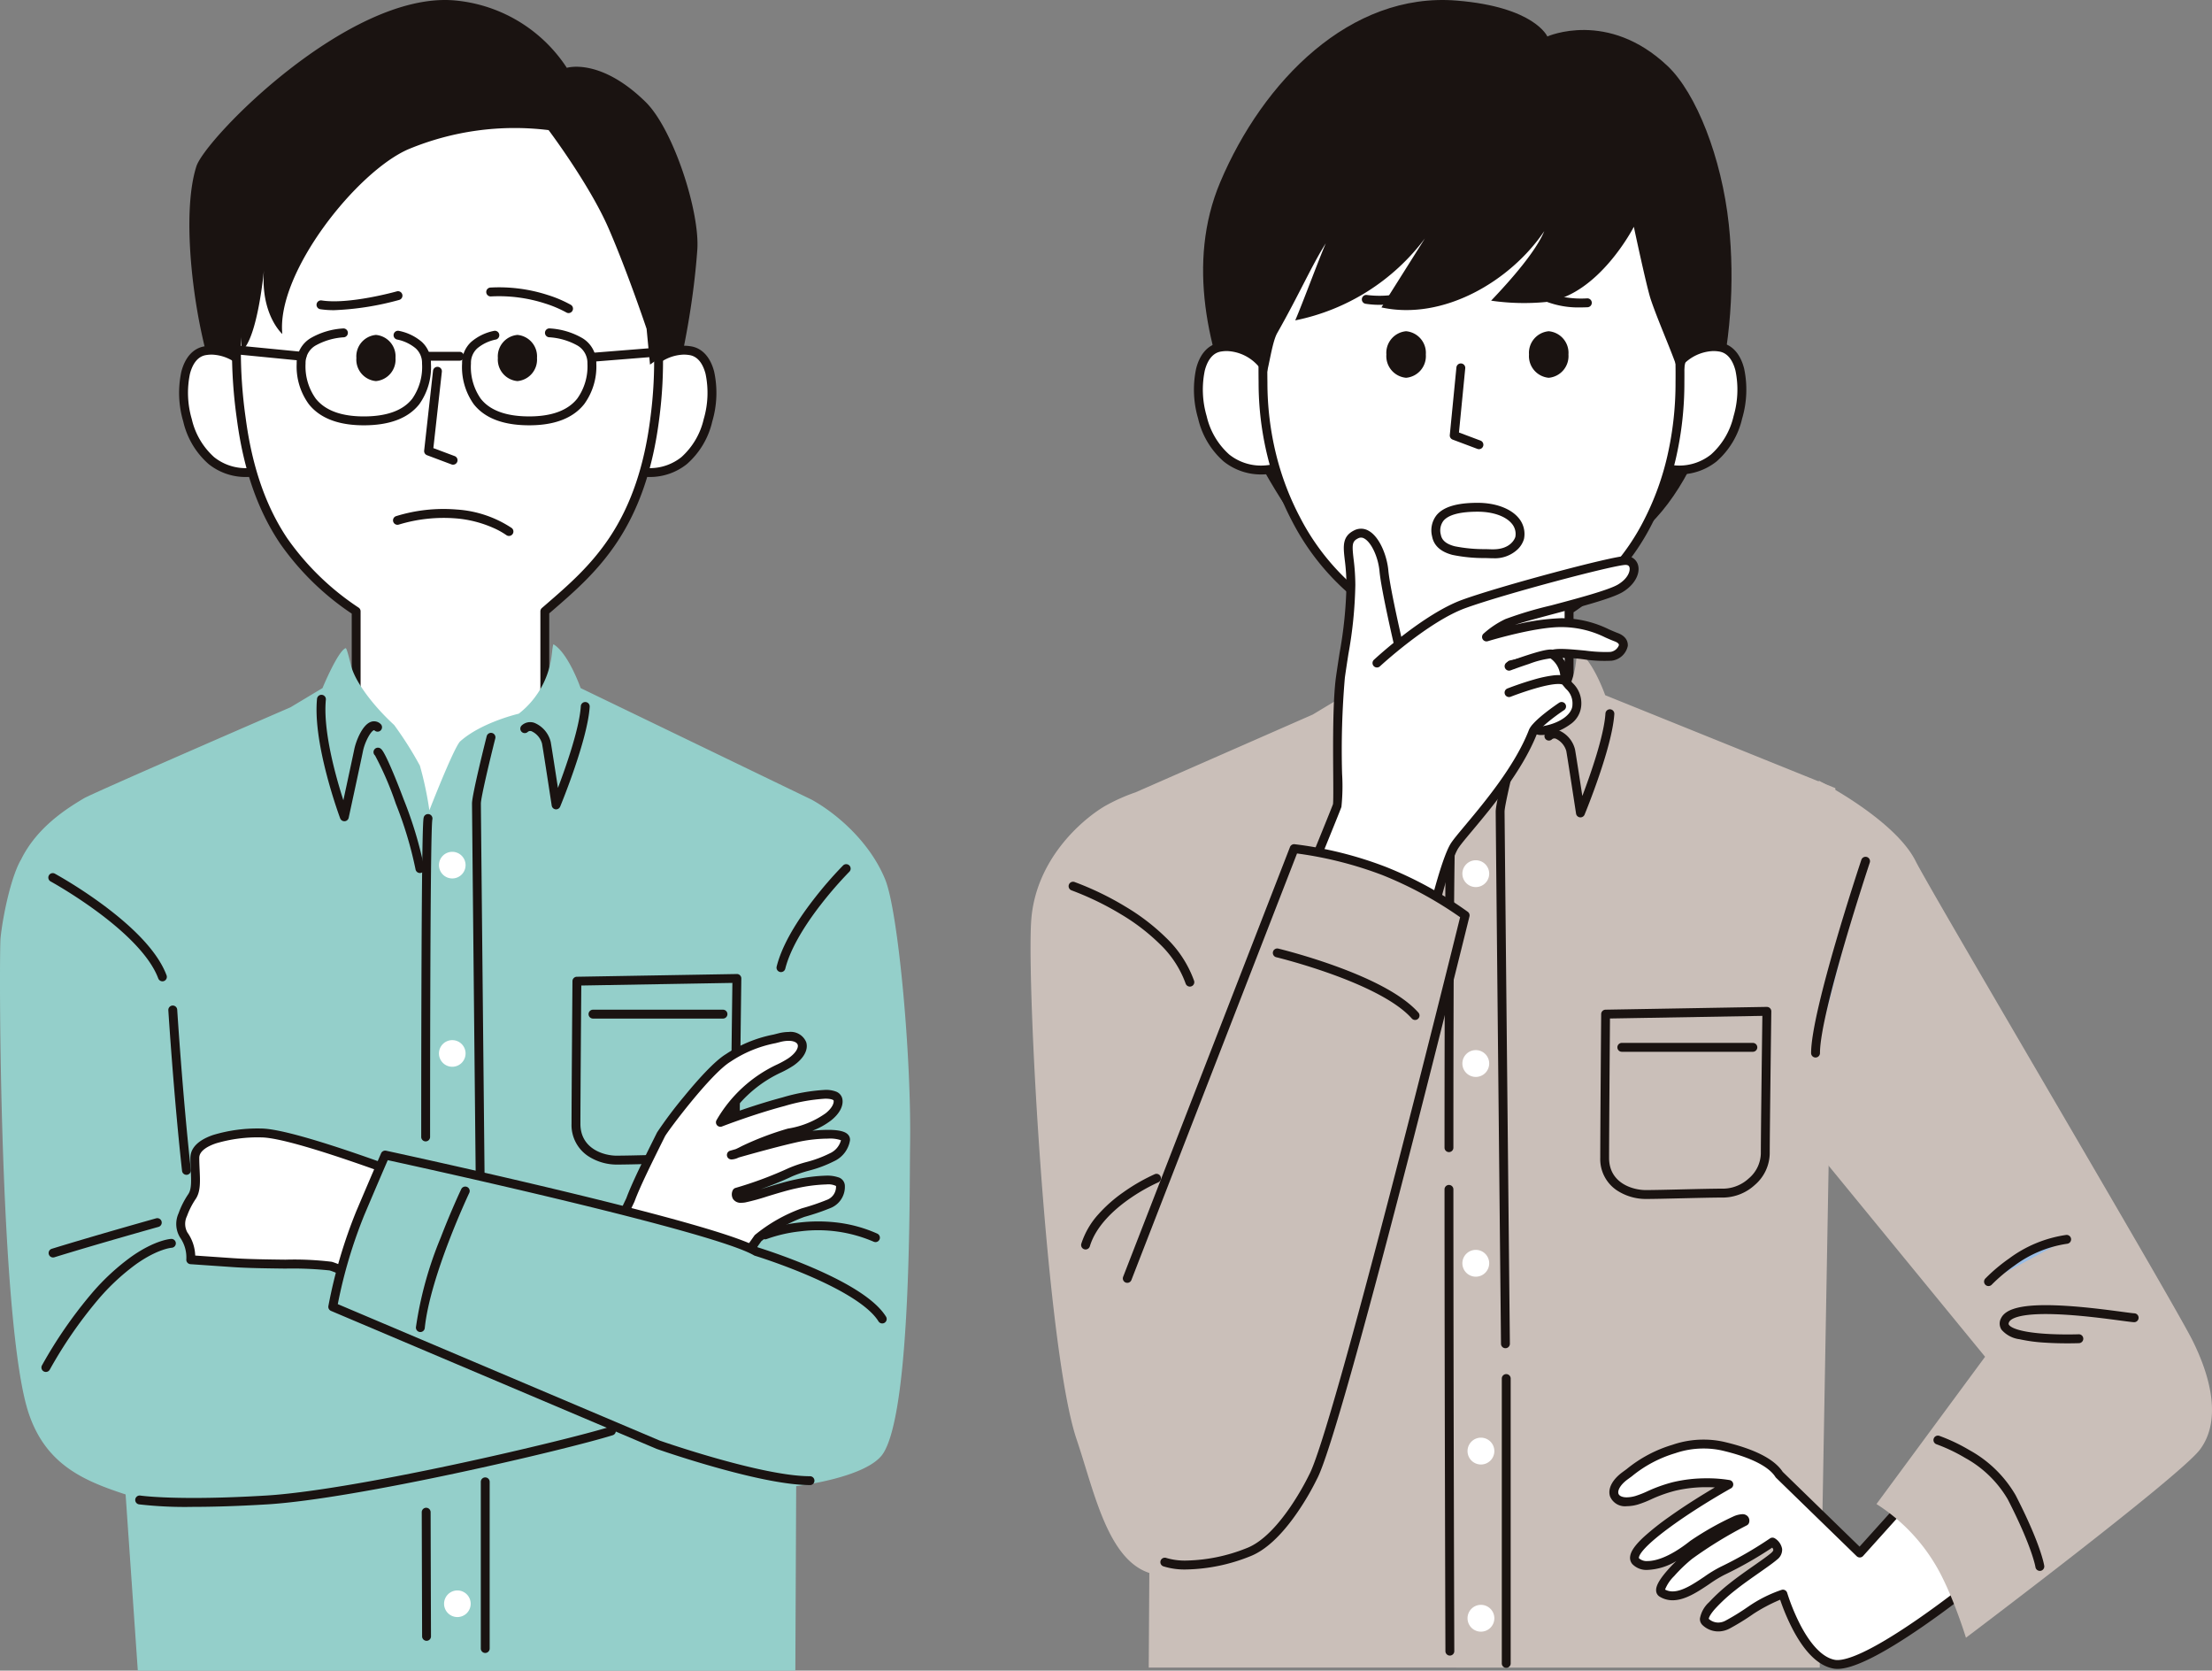<svg xmlns="http://www.w3.org/2000/svg" xmlns:xlink="http://www.w3.org/1999/xlink" width="324.009" height="244.641" viewBox="0 0 324.009 244.641"><rect x="0" y="0" width="324.009" height="244.641" fill="#808080" stroke="none"/><defs><clipPath id="a"><rect width="133.324" height="244.641" fill="none"/></clipPath><clipPath id="b"><rect width="173.057" height="244.641" fill="none"/></clipPath></defs><g transform="translate(-869 -1127.359)"><g transform="translate(869 1127.359)"><g clip-path="url(#a)"><path d="M34.534,79.508S25.839,67.456,21.821,48.521c-1.626-7.669-2.565-18.353-.7-24.167C22.43,20.3,43.383-1.2,58.855.053A21.953,21.953,0,0,1,75.382,9.933s4.872-1.541,11.54,5c4.071,4,7.967,16.106,7.571,21.649C93.561,49.64,89.345,68.559,81.88,78.9Z" transform="translate(7.647 0)" fill="#1a1311" fill-rule="evenodd"/><path d="M30.429,41.883s-2.869-5.449-7.76-4.665-3.852,12.421.882,16.095a8.468,8.468,0,0,0,8.847.89Z" transform="translate(7.409 14.135)" fill="#fff" fill-rule="evenodd"/><path d="M23.626,36.491h0a7.71,7.71,0,0,1,5.48,2.566A11.961,11.961,0,0,1,31,41.58a.65.65,0,0,1,.067.2L33.04,54.1a.65.65,0,0,1-.334.675,9.432,9.432,0,0,1-4.122.941,8.68,8.68,0,0,1-5.43-1.89,11.8,11.8,0,0,1-3.722-6.244,14.771,14.771,0,0,1-.28-7.277c.549-2.141,1.763-3.466,3.417-3.729A6.717,6.717,0,0,1,23.626,36.491ZM29.805,42.1a11.088,11.088,0,0,0-1.651-2.156,6.351,6.351,0,0,0-4.528-2.152h0a5.416,5.416,0,0,0-.854.069c-1.424.226-2.071,1.63-2.363,2.768a13.644,13.644,0,0,0,.275,6.61A10.675,10.675,0,0,0,23.95,52.8a7.409,7.409,0,0,0,4.633,1.618,8.441,8.441,0,0,0,3.095-.6Z" transform="translate(7.409 14.135)" fill="#1a1311"/><path d="M68.148,41.883s2.869-5.449,7.76-4.665,3.852,12.421-.882,16.095a8.468,8.468,0,0,1-8.847.89Z" transform="translate(25.186 14.135)" fill="#fff" fill-rule="evenodd"/><path d="M74.95,36.491a6.719,6.719,0,0,1,1.06.085c1.653.263,2.867,1.587,3.416,3.728a14.771,14.771,0,0,1-.28,7.277,11.8,11.8,0,0,1-3.722,6.244,8.68,8.68,0,0,1-5.43,1.89,9.432,9.432,0,0,1-4.122-.941.65.65,0,0,1-.334-.675l1.969-12.32a.65.65,0,0,1,.067-.2,11.961,11.961,0,0,1,1.9-2.523A7.709,7.709,0,0,1,74.95,36.491ZM69.994,54.417A7.409,7.409,0,0,0,74.627,52.8a10.675,10.675,0,0,0,3.265-5.561,13.644,13.644,0,0,0,.275-6.61c-.292-1.138-.939-2.542-2.362-2.768a5.419,5.419,0,0,0-.855-.069,6.35,6.35,0,0,0-4.528,2.152A11.087,11.087,0,0,0,68.771,42.1L66.9,53.815A8.5,8.5,0,0,0,69.994,54.417Z" transform="translate(25.186 14.135)" fill="#1a1311"/><path d="M70.262,85.49c6.592-5.714,14.017-11.653,16.11-28.285,2.667-21.188-4.027-46.623-30.292-46.623-28.554,0-33.069,25.449-30.292,46.623,2.064,15.74,8.895,22.752,16.836,28.285V97.711l-14.767,7.172a35.331,35.331,0,0,0,28.361,18.044C76.6,124.535,84.109,103.7,84.109,103.7L70.262,97.711Z" transform="translate(9.546 4.027)" fill="#fff"/><path d="M58.44,123.666h0c-.746,0-1.51-.031-2.27-.091a36.628,36.628,0,0,1-13.272-3.562,35.918,35.918,0,0,1-8.955-6.24,33.057,33.057,0,0,1-6.668-8.607.65.65,0,0,1,.3-.868l14.4-6.994V85.829A39.724,39.724,0,0,1,31.461,75.537c-3.284-4.9-5.351-10.867-6.319-18.247a71.309,71.309,0,0,1,.064-20.49c1.2-7.283,3.776-13.213,7.647-17.624,5.382-6.133,13.2-9.243,23.226-9.243a32.213,32.213,0,0,1,12.976,2.514,26.355,26.355,0,0,1,9.258,6.776,32.193,32.193,0,0,1,5.139,8.088,44.431,44.431,0,0,1,2.99,9.5,64.5,64.5,0,0,1,.575,20.478c-.919,7.3-2.946,13.227-6.2,18.11-2.864,4.3-6.243,7.223-9.511,10.048l-.4.343v11.5L84.367,103.1a.65.65,0,0,1,.353.817,35.619,35.619,0,0,1-5.935,9.858,29.093,29.093,0,0,1-8.131,6.79A25,25,0,0,1,58.44,123.666ZM28.749,105.172a34.038,34.038,0,0,0,6.124,7.695A34.611,34.611,0,0,0,43.5,118.86a35.341,35.341,0,0,0,12.772,3.419c.727.057,1.456.086,2.168.087h0a23.713,23.713,0,0,0,11.566-2.924,27.773,27.773,0,0,0,7.76-6.47,35.916,35.916,0,0,0,5.506-8.926L70,98.308a.65.65,0,0,1-.392-.6V85.49A.65.65,0,0,1,69.836,85l.622-.538c3.2-2.768,6.514-5.631,9.279-9.785,3.137-4.712,5.1-10.453,5.989-17.552a63.184,63.184,0,0,0-.559-20.06,43.133,43.133,0,0,0-2.9-9.219,30.9,30.9,0,0,0-4.929-7.763c-5.18-5.872-12.332-8.85-21.259-8.85-9.639,0-17.125,2.961-22.249,8.8-3.708,4.226-6.178,9.939-7.341,16.979a70,70,0,0,0-.058,20.109c.941,7.178,2.94,12.965,6.109,17.692A38.9,38.9,0,0,0,42.995,84.957a.65.65,0,0,1,.278.533V97.711a.65.65,0,0,1-.366.585Z" transform="translate(9.546 4.027)" fill="#1a1311"/><path d="M45.339,31.359s-7.067,2-11.283,1.345" transform="translate(12.961 11.934)" fill="#fff"/><path d="M35.987,33.486a13.343,13.343,0,0,1-2.031-.14.65.65,0,1,1,.2-1.285c4.029.627,10.937-1.308,11.006-1.328a.65.65,0,1,1,.354,1.251A41.666,41.666,0,0,1,35.987,33.486Z" transform="translate(12.961 11.934)" fill="#1a1311"/><path d="M63.473,33.418a21.747,21.747,0,0,0-11.412-2.437" transform="translate(19.813 11.777)" fill="#fff"/><path d="M63.472,34.068a.647.647,0,0,1-.331-.091h0a17.075,17.075,0,0,0-3.115-1.316A21.981,21.981,0,0,0,52.1,31.63a.65.65,0,0,1-.075-1.3,23.238,23.238,0,0,1,8.444,1.105A17.912,17.912,0,0,1,63.8,32.859a.65.65,0,0,1-.333,1.209Z" transform="translate(19.813 11.777)" fill="#1a1311"/><path d="M46.772,39.379l-1.3,11.685,3.591,1.349" transform="translate(17.305 14.986)" fill="#fff" fill-rule="evenodd"/><path d="M49.062,53.063a.648.648,0,0,1-.228-.042l-3.591-1.349a.65.65,0,0,1-.417-.68l1.3-11.685a.65.65,0,1,1,1.292.144L46.174,50.633,49.291,51.8a.65.65,0,0,1-.229,1.259Z" transform="translate(17.305 14.986)" fill="#1a1311"/><path d="M129.68,102.824c-2.283-5.634-7.277-9.8-10.8-11.74L85.049,74.751s-1.745-5.025-3.948-6.4c-.162-.1-.235,1.53-.442,2.536A12.691,12.691,0,0,1,75.986,78.5s-5.532,1.277-8.631,4.1c-1.034,1.24-4.462,10.051-4.462,10.051a50.356,50.356,0,0,0-1.387-6.544,52.086,52.086,0,0,0-3.768-5.949c-3.047-2.812-5.434-6-6.195-8.282-.217-.649-.717-3.055-.924-2.971-1.171.482-3.38,5.845-3.38,5.845l-4.687,2.812S13.6,90.107,12.275,90.9C9.89,92.333,5.466,95.039,3.1,99.829c-1.393,2.321-2.633,7.9-3.017,11.485-.246,2.3-.224,56.8,4.139,69.686,2.542,7.509,8.085,9.837,14.176,11.829l1.788,25.8H116.5l.123-27.015s10.472-1.223,12.759-4.817c4.136-6.5,3.82-38.432,3.924-45.053.213-13.434-1.774-34.349-3.628-38.922" transform="translate(0 26.009)" fill="#94cfca" fill-rule="evenodd"/><path d="M37.476,92.027a.65.65,0,0,1-.609-.422c-.01-.027-1.017-2.731-1.931-6.2-1.236-4.694-1.727-8.492-1.461-11.29a.65.65,0,1,1,1.294.123c-.436,4.57,1.459,11.286,2.565,14.719.559-2.588,1.414-6.561,1.6-7.463.214-1.073,1.129-3.577,2.453-4.024a1.374,1.374,0,0,1,1.391.307.65.65,0,1,1-.86.975c-.073-.064-.091-.058-.115-.05-.494.167-1.343,1.79-1.594,3.047-.274,1.368-2.02,9.427-2.094,9.77a.65.65,0,0,1-.588.511Z" transform="translate(12.961 28.227)" fill="#1a1311"/><path d="M60.266,90a.65.65,0,0,1-.643-.552c-.012-.079-1.208-7.916-1.418-9.084a2.817,2.817,0,0,0-1.5-1.786.535.535,0,0,0-.6.095.65.65,0,0,1-.86-.975,1.832,1.832,0,0,1,1.884-.348,4.057,4.057,0,0,1,2.349,2.783c.139.775.683,4.293,1.058,6.728,1.178-3.113,3.148-8.729,3.35-11.966a.65.65,0,0,1,1.3.081c-.3,4.841-4.16,14.224-4.324,14.621A.65.65,0,0,1,60.266,90Z" transform="translate(21.19 28.517)" fill="#1a1311"/><path d="M46.245,97.479a.65.65,0,0,1-.643-.562,56.309,56.309,0,0,0-2.882-9.58,47.029,47.029,0,0,0-3.043-7.067.65.65,0,0,1,.811-1.015c.161.12.43.322,1.417,2.56.584,1.325,1.277,3.046,1.951,4.846a58.22,58.22,0,0,1,3.035,10.08.65.65,0,0,1-.556.732A.658.658,0,0,1,46.245,97.479Z" transform="translate(15.26 30.36)" fill="#1a1311"/><path d="M51.322,165.864a.65.65,0,0,1-.65-.643c-.031-3.106-.77-76.091-.77-77.325,0-1.29,1.934-8.991,2.154-9.864a.65.65,0,0,1,1.26.318c-.818,3.24-2.115,8.7-2.115,9.546,0,1.228.763,76.551.77,77.312a.65.65,0,0,1-.643.657Z" transform="translate(19.238 29.757)" fill="#1a1311"/><path d="M45.272,179.228a.65.65,0,0,1-.65-.648c0-.072-.025-7.375-.054-18.183a.65.65,0,0,1,1.3,0c.029,10.807.054,18.109.054,18.182a.65.65,0,0,1-.648.652Z" transform="translate(17.208 61.041)" fill="#1a1311"/><path d="M45.162,134.1h0a.65.65,0,0,1-.65-.65c.01-45.014.273-46.328.359-46.76a.65.65,0,0,1,1.275.255c-.148.739-.325,9.407-.334,46.506A.65.65,0,0,1,45.162,134.1Z" transform="translate(17.187 33.038)" fill="#1a1311"/><path d="M51.014,170.643a1.949,1.949,0,1,1-1.948-1.948,1.949,1.949,0,0,1,1.948,1.948" transform="translate(17.931 64.2)" fill="#fff" fill-rule="evenodd"/><path d="M50.471,133.293a1.949,1.949,0,1,1-1.948-1.948,1.948,1.948,0,0,1,1.948,1.948" transform="translate(17.725 49.986)" fill="#fff" fill-rule="evenodd"/><path d="M50.471,112.274a1.949,1.949,0,1,1-1.948-1.948,1.948,1.948,0,0,1,1.948,1.948" transform="translate(17.725 41.986)" fill="#fff" fill-rule="evenodd"/><path d="M50.471,92.3a1.949,1.949,0,1,1-1.948-1.948A1.949,1.949,0,0,1,50.471,92.3" transform="translate(17.725 34.384)" fill="#fff" fill-rule="evenodd"/><path d="M4.866,150.712a.65.65,0,0,1-.565-.971,65.358,65.358,0,0,1,7.208-10.446,33.139,33.139,0,0,1,5.966-5.525c3.447-2.4,5.652-2.536,5.744-2.541a.65.65,0,0,1,.068,1.3c-.042,0-2.041.164-5.2,2.4a32.307,32.307,0,0,0-5.682,5.319,64.353,64.353,0,0,0-6.971,10.133A.65.65,0,0,1,4.866,150.712Z" transform="translate(1.852 50.188)" fill="#1a1311"/><path d="M21.66,108.275a.65.65,0,0,1-.609-.422c-2.61-6.963-15.633-14.133-15.764-14.2a.65.65,0,0,1,.623-1.141A68.468,68.468,0,0,1,12.994,97.1c4.979,3.7,8.1,7.159,9.274,10.3a.65.65,0,0,1-.609.878Z" transform="translate(2.13 35.422)" fill="#1a1311"/><path d="M82.861,107.288a.651.651,0,0,1-.631-.808c.706-2.825,2.563-6.18,5.52-9.973a57.369,57.369,0,0,1,4.217-4.843.65.65,0,0,1,.919.919,57.214,57.214,0,0,0-4.121,4.735c-2.8,3.592-4.622,6.869-5.274,9.477A.65.65,0,0,1,82.861,107.288Z" transform="translate(31.534 35.059)" fill="#1a1311"/><path d="M84.68,103.131a.65.65,0,0,1,.65.659c0,.174-.229,17.4-.229,20.63a6.164,6.164,0,0,1-2.179,4.589,6.914,6.914,0,0,1-4.437,1.819c-1.406,0-3.788.056-6.091.11-2.154.051-4.189.1-5.319.1a7.677,7.677,0,0,1-4.226-1.27,5.457,5.457,0,0,1-2.388-4.7c0-3.966.133-20.72.134-20.889a.65.65,0,0,1,.639-.645l23.435-.4Zm-17.605,26.6c1.115,0,3.142-.048,5.289-.1,2.311-.054,4.7-.11,6.122-.11a5.585,5.585,0,0,0,3.569-1.487,4.884,4.884,0,0,0,1.746-3.621c0-2.867.178-16.749.22-19.977l-22.131.382c-.024,3.11-.129,16.726-.129,20.245C61.761,128.761,65.237,129.736,67.075,129.736Z" transform="translate(23.257 39.496)" fill="#1a1311"/><path d="M19.041.65H0A.65.65,0,0,1-.65,0,.65.65,0,0,1,0-.65H19.041a.65.65,0,0,1,.65.65A.65.65,0,0,1,19.041.65Z" transform="translate(86.86 148.504)" fill="#1a1311"/><path d="M0,1.442a.65.65,0,0,1-.647-.6.65.65,0,0,1,.6-.7l9.9-.792a.65.65,0,0,1,.7.6.65.65,0,0,1-.6.7l-9.9.792Z" transform="translate(86.697 51.53)" fill="#1a1311"/><path d="M10.566,1.683q-.032,0-.064,0L-.063.647a.65.65,0,0,1-.584-.71.65.65,0,0,1,.71-.584L10.629.386a.65.65,0,0,1-.062,1.3Z" transform="translate(33.635 51.135)" fill="#1a1311"/><path d="M41.13,48.842c-3.715,0-6.426-1.042-8.057-3.1A9.346,9.346,0,0,1,31.3,39.791a4.212,4.212,0,0,1,2.042-3.713,10.76,10.76,0,0,1,4.737-1.417.65.65,0,1,1,.139,1.293,9.686,9.686,0,0,0-4.167,1.214A2.945,2.945,0,0,0,32.6,39.791a8.1,8.1,0,0,0,1.494,5.145c1.372,1.729,3.74,2.605,7.039,2.605,3.369,0,5.759-.875,7.1-2.6a8.128,8.128,0,0,0,1.428-5.15,2.869,2.869,0,0,0-.933-2.222A6.122,6.122,0,0,0,46,36.281a.65.65,0,1,1,.307-1.263,7.37,7.37,0,0,1,3.31,1.6,4.158,4.158,0,0,1,1.349,3.176,9.352,9.352,0,0,1-1.7,5.949C47.655,47.8,44.92,48.842,41.13,48.842Z" transform="translate(12.158 13.437)" fill="#1a1311"/><path d="M58.678,48.842c-3.789,0-6.524-1.043-8.129-3.1a9.351,9.351,0,0,1-1.7-5.949,4.159,4.159,0,0,1,1.346-3.173,7.348,7.348,0,0,1,3.3-1.6.65.65,0,0,1,.308,1.263,6.1,6.1,0,0,0-2.725,1.287,2.869,2.869,0,0,0-.93,2.22,8.127,8.127,0,0,0,1.428,5.15c1.346,1.726,3.736,2.6,7.1,2.6,3.3,0,5.667-.877,7.039-2.605a8.1,8.1,0,0,0,1.494-5.145,2.945,2.945,0,0,0-1.452-2.624,9.7,9.7,0,0,0-4.168-1.216.65.65,0,1,1,.139-1.292,10.772,10.772,0,0,1,4.738,1.419,4.212,4.212,0,0,1,2.043,3.713,9.344,9.344,0,0,1-1.776,5.954C65.1,47.8,62.393,48.842,58.678,48.842Z" transform="translate(18.837 13.436)" fill="#1a1311"/><path d="M4.535.65H0A.65.65,0,0,1-.65,0,.65.65,0,0,1,0-.65H4.535a.65.65,0,0,1,.65.65A.65.65,0,0,1,4.535.65Z" transform="translate(62.778 52.168)" fill="#1a1311"/><path d="M42.17,55.476a23.013,23.013,0,0,1,8.63-.939,15.95,15.95,0,0,1,7.7,2.568" transform="translate(16.049 20.727)" fill="#fff" fill-rule="evenodd"/><path d="M58.5,57.755a.647.647,0,0,1-.389-.13,11.306,11.306,0,0,0-1.964-1.079,16.911,16.911,0,0,0-5.4-1.361,22.588,22.588,0,0,0-8.361.9.65.65,0,0,1-.43-1.227,23.477,23.477,0,0,1,8.9-.973,16.493,16.493,0,0,1,8.039,2.7.65.65,0,0,1-.39,1.17Z" transform="translate(16.049 20.727)" fill="#1a1311"/><path d="M67.5,11.487c-2.206.523-12.052-3.462-21.542-3.077s-15.772,7.951-18.849,16.8S25.825,48.16,25.825,48.16c2.308-1.923,3.206-11.8,3.206-11.8-.514,6.54,2.693,9.36,2.693,9.36-.9-8.975,10.934-23.8,18.464-27.056a40.525,40.525,0,0,1,20.543-2.8s6,7.971,8.791,14.4,5.562,14.7,5.562,14.7l.5,5.236,3.076-2.18S90.2,27.387,85.325,20.463,75.065,9.692,67.5,11.487" transform="translate(9.63 3.19)" fill="#1a1311"/><path d="M43.543,38.905a3.156,3.156,0,0,1-2.865,3.381,3.156,3.156,0,0,1-2.866-3.381,3.155,3.155,0,0,1,2.866-3.381,3.155,3.155,0,0,1,2.865,3.381" transform="translate(14.39 13.519)" fill="#1a1311" fill-rule="evenodd"/><path d="M58.554,38.905a3.156,3.156,0,0,1-2.865,3.381,3.157,3.157,0,0,1-2.866-3.381,3.156,3.156,0,0,1,2.866-3.381,3.155,3.155,0,0,1,2.865,3.381" transform="translate(20.103 13.519)" fill="#1a1311" fill-rule="evenodd"/><path d="M73.2,157.984c4.546-4.849,14.06-18.508,14.06-18.508a22.856,22.856,0,0,1,6.584-3.737,35.939,35.939,0,0,0,3.741-1.265,2.7,2.7,0,0,0,1.753-2.714c-.066-1.059-2.816-.99-6.44-.248-2.506.512-6.171,1.855-7.6,2.092-1.669.276-1.147-.859-1.147-.859a56.446,56.446,0,0,0,7.865-2.928c2.477-1.169,7.6-1.521,8.068-4.72.178-1.222-4.514-.889-6.75-.413-3.674.783-9.973,2.616-9.973,2.616s.253.117,1.829-.725a43.658,43.658,0,0,1,6.574-2.5c5.656-1.187,7.447-3.533,7.216-4.854-.254-1.455-4.263-.708-7.955.268-4.7,1.243-9.271,3.03-9.271,3.03a21.049,21.049,0,0,1,5.311-5.941c2.023-1.51,3.841-2.094,5.007-2.9,2.959-2.042,1.769-4.443-1.7-3.559s-4.212.984-7.477,2.964c-3.131,1.9-9.507,10.53-9.842,11.2-1.614,3.246-3.636,7.273-4.48,9.587L62.452,146.71Z" transform="translate(23.767 41.835)" fill="#fff" fill-rule="evenodd"/><path d="M73.2,158.634a.65.65,0,0,1-.47-.2L61.982,147.159a.65.65,0,0,1-.116-.728l6.112-12.811c.813-2.218,2.621-5.852,4.217-9.059l.281-.565a61.365,61.365,0,0,1,3.951-5.264c1.838-2.248,4.4-5.15,6.136-6.205a19.105,19.105,0,0,1,6.967-2.864l.687-.174a6.253,6.253,0,0,1,1.532-.208,2.456,2.456,0,0,1,2.574,1.49c.345,1.107-.356,2.394-1.875,3.443a14.855,14.855,0,0,1-1.763.981,18.405,18.405,0,0,0-7.277,6.021c1.785-.641,4.61-1.6,7.456-2.355a26.872,26.872,0,0,1,6.249-1.1,4.137,4.137,0,0,1,1.537.235,1.456,1.456,0,0,1,.975,1.119c.174,1-.422,2.127-1.635,3.1a10.8,10.8,0,0,1-2.764,1.532,21.737,21.737,0,0,1,2.289-.134c2.092,0,2.692.415,2.962.727a1.063,1.063,0,0,1,.253.86,4.092,4.092,0,0,1-2.321,3.005,18.236,18.236,0,0,1-3.717,1.39,17.951,17.951,0,0,0-2.4.819c-1.622.765-3.267,1.405-4.637,1.893l.593-.181c1.479-.452,3.156-.964,4.514-1.241a23.958,23.958,0,0,1,4.508-.566,5.048,5.048,0,0,1,1.713.232,1.337,1.337,0,0,1,1,1.178,3.349,3.349,0,0,1-2.153,3.355,34.345,34.345,0,0,1-3.619,1.233l-.17.049a22.239,22.239,0,0,0-6.3,3.565c-.838,1.2-9.665,13.812-14.067,18.507A.648.648,0,0,1,73.2,158.634Zm-9.968-12.048,9.959,10.446c4.62-5.144,13.444-17.8,13.536-17.928a.65.65,0,0,1,.115-.126,23.287,23.287,0,0,1,6.8-3.858c.038-.012.093-.028.216-.064a33.112,33.112,0,0,0,3.479-1.184,2.056,2.056,0,0,0,1.355-2.038,2.615,2.615,0,0,0-1.415-.227,22.71,22.71,0,0,0-4.248.539c-1.3.265-2.943.768-4.4,1.211a31.722,31.722,0,0,1-3.225.885,3.569,3.569,0,0,1-.575.052,1.342,1.342,0,0,1-1.227-.56,1.376,1.376,0,0,1-.041-1.264.65.65,0,0,1,.416-.355,56.253,56.253,0,0,0,7.762-2.89,18.752,18.752,0,0,1,2.583-.89,17.323,17.323,0,0,0,3.449-1.278,2.921,2.921,0,0,0,1.646-1.921,4.88,4.88,0,0,0-1.905-.237,21.542,21.542,0,0,0-4.042.416c-2.819.6-7.229,1.834-9.039,2.35a2.641,2.641,0,0,1-1.023.286.757.757,0,0,1-.321-.066.65.65,0,0,1,.092-1.214s.3-.088.813-.234c.253-.111.553-.259.892-.44a43.592,43.592,0,0,1,6.747-2.564,13.119,13.119,0,0,0,5.543-2.248c.965-.772,1.231-1.483,1.166-1.858-.016-.09-.338-.277-1.232-.277a26.166,26.166,0,0,0-5.917,1.062c-4.606,1.219-9.155,2.99-9.2,3.007a.65.65,0,0,1-.805-.92,20.013,20.013,0,0,1,8.91-8.172,14.018,14.018,0,0,0,1.608-.889c1.133-.782,1.506-1.561,1.373-1.986-.111-.355-.622-.576-1.333-.576a4.961,4.961,0,0,0-1.211.168l-.689.175a17.95,17.95,0,0,0-6.611,2.715c-2.9,1.758-9.19,10.16-9.6,10.939l-.28.563c-1.509,3.033-3.388,6.808-4.17,8.955q-.011.029-.024.057Z" transform="translate(23.767 41.835)" fill="#1a1311"/><path d="M56.8,128.253s-20.608-8.082-25.861-8.082-9.7,1.212-9.7,3.638.4,4.444-.4,5.656-2.424,4.041-1.212,5.658a5.7,5.7,0,0,1,1.017,3.607s2.38.17,6.255.432c4.855.33,12.607.1,14.223.5s13.256,5.947,13.256,5.947Z" transform="translate(7.301 45.733)" fill="#fff" fill-rule="evenodd"/><path d="M30.935,119.521c5.315,0,25.252,7.795,26.1,8.127a.65.65,0,0,1,.406.695L55.017,145.7a.65.65,0,0,1-.923.5c-3.221-1.534-11.86-5.585-13.135-5.9a51.787,51.787,0,0,0-6.468-.268c-2.534-.03-5.405-.064-7.641-.216-3.832-.259-6.234-.431-6.258-.432a.65.65,0,0,1-.6-.712,5.085,5.085,0,0,0-.89-3.154,3.762,3.762,0,0,1-.248-3.576,12.477,12.477,0,0,1,1.439-2.832c.477-.714.419-1.975.351-3.434-.027-.593-.056-1.205-.056-1.862,0-1.006.576-2.4,3.318-3.343A22.445,22.445,0,0,1,30.935,119.521Zm25.146,9.151c-3.114-1.2-20.511-7.851-25.146-7.851a21.483,21.483,0,0,0-6.607.874c-1.113.382-2.44,1.058-2.44,2.114,0,.626.028,1.224.054,1.8.078,1.688.145,3.146-.568,4.215a11.409,11.409,0,0,0-1.287,2.522,2.589,2.589,0,0,0,.055,2.385,6.18,6.18,0,0,1,1.152,3.392c.944.066,2.936.206,5.644.389,2.2.149,5.052.183,7.568.213a45.594,45.594,0,0,1,6.768.307c1.437.36,9.782,4.287,12.577,5.611Z" transform="translate(7.301 45.733)" fill="#1a1311"/><path d="M115.8,146.531c-3.232-5.253-18.472-9.9-18.472-9.9-6.559-3.827-54.346-14.122-54.346-14.122S42.15,124.4,39.346,131a71.29,71.29,0,0,0-4.041,13.738l47.681,20.2s14.95,5.253,22.223,5.253" transform="translate(13.436 46.624)" fill="#94cfca" fill-rule="evenodd"/><path d="M105.209,170.842c-3.076,0-7.792-.892-14.016-2.651-4.613-1.3-8.385-2.626-8.423-2.639l-.038-.015-47.681-20.2a.65.65,0,0,1-.387-.709,72.628,72.628,0,0,1,4.083-13.881c2.774-6.526,3.632-8.474,3.64-8.493a.65.65,0,0,1,.732-.373c.12.026,12.1,2.61,24.728,5.629,16.872,4.034,26.877,6.9,29.743,8.529.548.17,4.137,1.306,8.02,2.981,5.718,2.466,9.332,4.879,10.744,7.174a.65.65,0,0,1-1.107.681c-1.251-2.033-4.761-4.337-10.152-6.662-4.133-1.782-7.918-2.942-7.956-2.953A.65.65,0,0,1,97,137.2c-6.032-3.519-48.431-12.8-53.636-13.935-.4.911-1.4,3.231-3.421,7.991a70.9,70.9,0,0,0-3.9,13.089l47.18,19.991c.609.213,15.026,5.21,21.989,5.21a.65.65,0,0,1,0,1.3Z" transform="translate(13.436 46.624)" fill="#1a1311"/><path d="M5.63,134.785a.65.65,0,0,1-.191-1.271c6.5-2,15.2-4.436,15.283-4.46a.65.65,0,0,1,.35,1.252c-.087.024-8.769,2.453-15.25,4.45A.65.65,0,0,1,5.63,134.785Z" transform="translate(2.143 49.352)" fill="#1a1311"/><path d="M97.341,132.4a.648.648,0,0,1-.266-.057,20.626,20.626,0,0,0-10.769-1.513,21.183,21.183,0,0,0-4.885,1.119.65.65,0,0,1-.483-1.207,22.188,22.188,0,0,1,5.217-1.2,23.685,23.685,0,0,1,5.323-.032,20.323,20.323,0,0,1,6.13,1.651.65.65,0,0,1-.267,1.243Z" transform="translate(30.894 49.484)" fill="#1a1311"/><path d="M14.818,161.883s5.253.808,18.587,0,44.044-8.082,50.509-10.1" transform="translate(5.639 57.763)" fill="#94cfca" fill-rule="evenodd"/><path d="M22.62,162.894a58.625,58.625,0,0,1-7.9-.369.65.65,0,0,1,.2-1.285c.061.009,5.382.785,18.449-.006,5.678-.344,15.527-1.971,27.734-4.583,10.023-2.144,19.372-4.475,22.621-5.49a.65.65,0,1,1,.388,1.241c-6.777,2.117-37.427,9.328-50.664,10.13C28.959,162.8,25.388,162.894,22.62,162.894Z" transform="translate(5.639 57.763)" fill="#1a1311"/><path d="M18.33,107.127s.794,12.578,2.006,23.488" transform="translate(6.976 40.769)" fill="#fff" fill-rule="evenodd"/><path d="M20.335,131.265a.65.65,0,0,1-.645-.578c-1.2-10.8-2-23.392-2.009-23.518a.65.65,0,1,1,1.3-.082c.008.126.807,12.688,2,23.457a.65.65,0,0,1-.574.718A.659.659,0,0,1,20.335,131.265Z" transform="translate(6.976 40.769)" fill="#1a1311"/><path d="M44.6,146.982a.651.651,0,0,1-.647-.717,54.668,54.668,0,0,1,3.634-13.123c1.536-4,2.993-7.071,3.008-7.1a.65.65,0,0,1,1.174.558c-.057.12-5.735,12.134-6.523,19.8A.65.65,0,0,1,44.6,146.982Z" transform="translate(16.973 48.074)" fill="#1a1311"/><path d="M0,25.058a.65.65,0,0,1-.65-.65V0A.65.65,0,0,1,0-.65.65.65,0,0,1,.65,0V24.408A.65.65,0,0,1,0,25.058Z" transform="translate(71.077 216.992)" fill="#1a1311"/></g></g><g transform="translate(1019.952 1127.359)"><g clip-path="url(#b)"><path d="M33.84,79.217S10.654,50.369,20.673,26.668C26.916,11.9,39.7-1.179,55.294.085,66.732,1.012,68.586,5.34,68.586,5.34S77.436,1.372,86.2,9.667c4.178,3.953,7.918,13.391,8.966,23.183,1.823,17.021-2.612,37.115-13.6,45.749Z" transform="translate(7.114 0)" fill="#1a1311" fill-rule="evenodd"/><path d="M28.708,41.251s-2.891-5.493-7.823-4.7S17,49.069,21.774,52.773a8.536,8.536,0,0,0,8.918.9Z" transform="translate(6.918 14.286)" fill="#fff" fill-rule="evenodd"/><path d="M21.85,35.82h0a7.766,7.766,0,0,1,5.521,2.585,12.046,12.046,0,0,1,1.912,2.543.65.65,0,0,1,.067.2l1.985,12.42a.65.65,0,0,1-.334.675,9.5,9.5,0,0,1-4.153.948,8.745,8.745,0,0,1-5.471-1.9,11.894,11.894,0,0,1-3.75-6.293,14.886,14.886,0,0,1-.283-7.334c.553-2.156,1.775-3.489,3.44-3.754A6.769,6.769,0,0,1,21.85,35.82Zm6.234,5.646a11.175,11.175,0,0,0-1.665-2.175A6.407,6.407,0,0,0,21.85,37.12h0a5.467,5.467,0,0,0-.862.07c-1.438.229-2.091,1.645-2.385,2.793a13.761,13.761,0,0,0,.277,6.667,10.77,10.77,0,0,0,3.293,5.61,7.474,7.474,0,0,0,4.674,1.632,8.571,8.571,0,0,0,3.125-.609Z" transform="translate(6.918 14.286)" fill="#1a1311"/><path d="M67.493,41.251s2.892-5.493,7.823-4.7,3.883,12.521-.889,16.225a8.536,8.536,0,0,1-8.918.9Z" transform="translate(25.661 14.286)" fill="#fff" fill-rule="evenodd"/><path d="M74.35,35.82a6.767,6.767,0,0,1,1.068.086c1.664.265,2.886,1.6,3.439,3.755a14.885,14.885,0,0,1-.283,7.333,11.891,11.891,0,0,1-3.75,6.292,8.745,8.745,0,0,1-5.471,1.9,9.5,9.5,0,0,1-4.153-.948.65.65,0,0,1-.334-.675l1.985-12.42a.65.65,0,0,1,.067-.2,12.052,12.052,0,0,1,1.912-2.542A7.766,7.766,0,0,1,74.35,35.82Zm-5,18.071a7.474,7.474,0,0,0,4.674-1.632,10.767,10.767,0,0,0,3.294-5.609,13.76,13.76,0,0,0,.277-6.666c-.295-1.149-.948-2.566-2.385-2.794a5.468,5.468,0,0,0-.863-.07,6.407,6.407,0,0,0-4.569,2.171,11.181,11.181,0,0,0-1.665,2.175L66.228,53.282A8.573,8.573,0,0,0,69.354,53.891Z" transform="translate(25.661 14.286)" fill="#1a1311"/><path d="M69.3,85.424c9.4-5.922,16.24-17.729,16.24-33.34C85.541,30.556,81.481,9.91,55,9.91c-28.785,0-30.537,20.646-30.537,42.174,0,15.029,7.266,27.366,16.972,33.457V99.7l-14.886,7.23s8.026,15.77,28.59,17.391c20.545,1.621,26.926-17.739,26.926-17.739L69.3,100.692Z" transform="translate(9.584 3.882)" fill="#fff"/><path d="M57.553,125.069h0c-.805,0-1.633-.033-2.46-.1a38.535,38.535,0,0,1-13.367-3.461A36.487,36.487,0,0,1,32.7,115.5a32.019,32.019,0,0,1-6.727-8.274.65.65,0,0,1,.3-.88l14.52-7.052V85.9a35.74,35.74,0,0,1-12.05-13.43,41.839,41.839,0,0,1-3.616-9.517,45.278,45.278,0,0,1-1.306-10.868,130.192,130.192,0,0,1,.728-15.751,40.71,40.71,0,0,1,3.818-13.705,23.674,23.674,0,0,1,3.858-5.5A22.129,22.129,0,0,1,37.78,12.9a28.52,28.52,0,0,1,7.51-2.7A46.249,46.249,0,0,1,55,9.26a40.733,40.733,0,0,1,9.059.946,27.568,27.568,0,0,1,7.2,2.7,23.344,23.344,0,0,1,5.509,4.223,25.863,25.863,0,0,1,4,5.484,41.762,41.762,0,0,1,4.364,13.7,100.511,100.511,0,0,1,1.056,15.774,49.2,49.2,0,0,1-1.233,11.11,41.447,41.447,0,0,1-3.434,9.49A33.81,33.81,0,0,1,69.95,85.78v14.5l12.39,5.717a.65.65,0,0,1,.345.794,30.091,30.091,0,0,1-5.391,9.136,26.313,26.313,0,0,1-7.746,6.284A25.443,25.443,0,0,1,57.553,125.069ZM27.458,107.214a33.1,33.1,0,0,0,6.155,7.361,35.186,35.186,0,0,0,8.695,5.773,37.248,37.248,0,0,0,12.885,3.327c.793.063,1.587.094,2.358.094h0a24.155,24.155,0,0,0,11.39-2.711A25.019,25.019,0,0,0,76.3,115.08a30.122,30.122,0,0,0,4.945-8.158l-12.221-5.639a.65.65,0,0,1-.378-.59V85.424a.65.65,0,0,1,.3-.55A32.422,32.422,0,0,0,80.366,72.091,40.146,40.146,0,0,0,83.692,62.9a47.9,47.9,0,0,0,1.2-10.816,99.248,99.248,0,0,0-1.04-15.569,40.5,40.5,0,0,0-4.219-13.277,24.564,24.564,0,0,0-3.8-5.209,22.045,22.045,0,0,0-5.2-3.988,26.27,26.27,0,0,0-6.858-2.568A39.437,39.437,0,0,0,55,10.56a44.956,44.956,0,0,0-9.439.914,27.224,27.224,0,0,0-7.167,2.57,20.905,20.905,0,0,0-8.878,9.177,39.457,39.457,0,0,0-3.684,13.271,129.049,129.049,0,0,0-.719,15.592,43.976,43.976,0,0,0,1.268,10.555,40.537,40.537,0,0,0,3.5,9.221,34.338,34.338,0,0,0,11.9,13.13.65.65,0,0,1,.3.551V99.7a.65.65,0,0,1-.366.585Z" transform="translate(9.584 3.882)" fill="#1a1311"/><path d="M43.229,38.26a3.181,3.181,0,0,1-2.888,3.408,3.182,3.182,0,0,1-2.891-3.408,3.181,3.181,0,0,1,2.891-3.408,3.18,3.18,0,0,1,2.888,3.408" transform="translate(14.671 13.652)" fill="#1a1311" fill-rule="evenodd"/><path d="M58.24,38.26a3.181,3.181,0,0,1-2.888,3.408,3.182,3.182,0,0,1-2.889-3.408,3.181,3.181,0,0,1,2.889-3.408A3.18,3.18,0,0,1,58.24,38.26" transform="translate(20.551 13.652)" fill="#1a1311" fill-rule="evenodd"/><path d="M43.362,30.687a15.308,15.308,0,0,1-8.025,1.133" transform="translate(13.842 12.021)" fill="#fff"/><path d="M37.285,32.617a13.319,13.319,0,0,1-2.048-.155.65.65,0,1,1,.2-1.285A14.773,14.773,0,0,0,43.083,30.1a.65.65,0,0,1,.557,1.175A16.188,16.188,0,0,1,37.285,32.617Z" transform="translate(13.842 12.021)" fill="#1a1311"/><path d="M52.839,30.5a12.987,12.987,0,0,0,8.026,1.889" transform="translate(20.698 11.948)" fill="#fff"/><path d="M59.949,33.066a13.193,13.193,0,0,1-7.5-2.042.65.65,0,0,1,.773-1.045h0a8.815,8.815,0,0,0,1.994.984,14.121,14.121,0,0,0,5.61.779.65.65,0,1,1,.072,1.3Q60.412,33.067,59.949,33.066Z" transform="translate(20.698 11.948)" fill="#1a1311"/><path d="M86.611,52.819c0-.007,7.97-31.617-1.182-37.866S44.555,6.369,35.4,10.974,22.728,24.79,22.024,30.053s3.585,22.319,3.585,22.319c.625-.983,1.06-5.426,1.928-6.954,3.246-5.719,5.058-9.91,7.11-13.137-1.037,2.39-3.436,8.89-4.473,11.281a31.545,31.545,0,0,0,19-12.009Q45.991,36.61,42.8,41.665c9.041,1.969,18.9-3.831,23.851-11.169-1.216,2.924-4.693,6.934-7.784,10.179a33.508,33.508,0,0,0,7.984.2c7.767-.931,12.922-11.017,12.922-11.017s1.861,8.779,2.473,10.615c1.39,4.174,4.7,11.162,4.362,12.347" transform="translate(8.597 3.352)" fill="#1a1311" fill-rule="evenodd"/><path d="M45.559,38.707,44.591,48.6l3.62,1.36" transform="translate(17.467 15.163)" fill="#fff" fill-rule="evenodd"/><path d="M48.21,50.611a.648.648,0,0,1-.228-.042l-3.62-1.36a.65.65,0,0,1-.418-.672l.969-9.894a.65.65,0,0,1,1.294.127l-.92,9.4,3.153,1.184a.65.65,0,0,1-.229,1.259Z" transform="translate(17.467 15.163)" fill="#1a1311"/><path d="M115.593,217.361l2.291-128.79L84.172,74.965s-1.759-5.064-3.98-6.453c-.163-.1-.237,1.542-.445,2.558a12.787,12.787,0,0,1-4.71,7.677s-5.577,1.286-8.7,4.135c-1.042,1.248-4.5,10.132-4.5,10.132a50.714,50.714,0,0,0-1.4-6.6,52.554,52.554,0,0,0-3.8-6c-3.072-2.835-5.478-6.05-6.245-8.349-.218-.654-.722-3.08-.931-2.995-1.18.487-3.407,5.891-3.407,5.891L41.333,77.8,15.391,89.184a27.062,27.062,0,0,0-4.582,2.065C7.362,93.317.729,99.125.1,107.943c-.683,9.581,2.246,63,6.644,75.988C9.306,191.5,11.26,201.495,17.4,203.5l-.088,13.857Z" transform="translate(0 26.836)" fill="#cabfb9" fill-rule="evenodd"/><path d="M36.379,92.33a.65.65,0,0,1-.609-.422c-.01-.027-1.025-2.753-1.946-6.253-1.246-4.731-1.741-8.56-1.472-11.38a.65.65,0,0,1,1.294.123c-.44,4.613,1.478,11.4,2.592,14.858.563-2.608,1.429-6.63,1.611-7.541a9.42,9.42,0,0,1,.805-2.242,3.372,3.372,0,0,1,1.666-1.811,1.38,1.38,0,0,1,1.4.308.65.65,0,1,1-.86.975c-.075-.067-.1-.06-.121-.051-.5.168-1.357,1.807-1.612,3.076-.275,1.378-2.034,9.5-2.109,9.848a.65.65,0,0,1-.588.511Z" transform="translate(12.9 29.119)" fill="#1a1311"/><path d="M59.178,90.275a.65.65,0,0,1-.643-.552c-.012-.08-1.218-7.98-1.429-9.157a2.846,2.846,0,0,0-1.512-1.8.544.544,0,0,0-.608.1.65.65,0,1,1-.86-.975,1.841,1.841,0,0,1,1.894-.35,4.084,4.084,0,0,1,2.365,2.8c.141.783.692,4.347,1.069,6.8,1.187-3.135,3.18-8.812,3.385-12.082a.65.65,0,1,1,1.3.081c-.305,4.88-4.193,14.337-4.358,14.737A.65.65,0,0,1,59.178,90.275Z" transform="translate(21.371 29.417)" fill="#1a1311"/><path d="M45.171,97.78a.65.65,0,0,1-.643-.562,56.776,56.776,0,0,0-2.906-9.661,47.338,47.338,0,0,0-3.068-7.124.65.65,0,0,1,.811-1.015c.162.121.432.324,1.426,2.579.589,1.336,1.287,3.071,1.966,4.885a58.685,58.685,0,0,1,3.059,10.16.65.65,0,0,1-.556.732A.657.657,0,0,1,45.171,97.78Z" transform="translate(15.267 31.314)" fill="#1a1311"/><path d="M85.616,156.42c-1.278-2.022-4.629-3.322-8.186-4.16a13.36,13.36,0,0,0-7.247.4c-3.637,1.26-4.193,1.769-7.112,3.891s-1.823,4.593,1.666,3.612c1.376-.387,3-1.42,5.474-2.018a21.247,21.247,0,0,1,8.027-.3s-4.332,2.4-8.318,5.241c-3.134,2.235-6.295,4.864-5.329,6,.875,1.028,3.848,1.15,8.41-2.473a43.886,43.886,0,0,1,6.174-3.489c1.669-.681,1.406.129,1.406.129a61.4,61.4,0,0,0-8.115,4.97c-1.809,1.428-5.088,4.853-4.026,5.5,2.781,1.7,6.355-2.051,8.857-3.22a56.9,56.9,0,0,0,7.334-4.216s1.546.945.257,2.063c-1.1.953-4.092,2.854-6.1,4.469-2.906,2.334-4.732,4.423-3.952,5.156a2.726,2.726,0,0,0,3.234.387,35.588,35.588,0,0,0,3.389-2.089,18.983,18.983,0,0,1,4.712-2.37s2.768,9.407,7.5,10.267,20.7-12.086,20.7-12.086,7.972-6.126,1.882-11.81c-5.333-4.977-10.448-1.694-10.448-1.694L97.415,167.9Z" transform="translate(24.049 59.519)" fill="#fff" fill-rule="evenodd"/><path d="M74.532,151.29a13.444,13.444,0,0,1,3.048.338c4.451,1.048,7.324,2.521,8.543,4.378L97.385,166.96l7.936-8.808a.65.65,0,0,1,.132-.112,8.768,8.768,0,0,1,4.415-1.165,9.879,9.879,0,0,1,6.827,2.931,6.889,6.889,0,0,1,2.492,5.45,9.174,9.174,0,0,1-2.3,5.241,14.517,14.517,0,0,1-2.115,2.1c-.173.14-3.886,3.134-8.171,6.089-5.945,4.1-10.132,6.178-12.443,6.178a3.406,3.406,0,0,1-.606-.051c-2.17-.394-4.184-2.344-5.985-5.795a30.979,30.979,0,0,1-1.815-4.281,24.433,24.433,0,0,0-3.95,2.09l-.141.1a34.616,34.616,0,0,1-3.292,2.018,3.594,3.594,0,0,1-1.683.434,3.349,3.349,0,0,1-2.3-.923,1.228,1.228,0,0,1-.384-.972,4.232,4.232,0,0,1,1.338-2.382,26.3,26.3,0,0,1,3.037-2.783c1.052-.844,2.366-1.765,3.526-2.577,1.054-.738,2.049-1.435,2.558-1.876.113-.1.3-.286.288-.448a.6.6,0,0,0-.162-.309,56.947,56.947,0,0,1-7.017,3.99,18.1,18.1,0,0,0-2.179,1.332c-1.664,1.118-3.551,2.384-5.389,2.384a3.6,3.6,0,0,1-1.9-.53,1.07,1.07,0,0,1-.516-.875c-.026-.439.117-1.227,1.657-2.984.387-.442.835-.909,1.293-1.353a8.824,8.824,0,0,1-4.192,1.295,2.875,2.875,0,0,1-2.246-.854,1.407,1.407,0,0,1-.319-1.114c.1-.774.736-1.686,2.016-2.87a38.659,38.659,0,0,1,3.749-2.964c2.424-1.729,5-3.306,6.642-4.278-.361-.02-.762-.033-1.194-.033a19.779,19.779,0,0,0-4.628.526,20.52,20.52,0,0,0-3.557,1.276,15.039,15.039,0,0,1-1.894.736,6.052,6.052,0,0,1-1.624.246,2.364,2.364,0,0,1-2.454-1.435c-.366-1.126.326-2.462,1.853-3.573l.57-.416a19.306,19.306,0,0,1,6.711-3.564A13.905,13.905,0,0,1,74.532,151.29Zm22.884,17.257a.65.65,0,0,1-.453-.184l-11.8-11.476a.65.65,0,0,1-.1-.119c-.991-1.568-3.683-2.908-7.786-3.874a12.124,12.124,0,0,0-2.75-.3,12.608,12.608,0,0,0-4.136.687,18.149,18.149,0,0,0-6.37,3.386l-.572.417c-1.157.842-1.528,1.671-1.382,2.12.11.337.565.538,1.218.538a4.764,4.764,0,0,0,1.272-.2,14.2,14.2,0,0,0,1.724-.675,21.91,21.91,0,0,1,3.772-1.349,21.08,21.08,0,0,1,4.933-.562,19.755,19.755,0,0,1,3.369.26.65.65,0,0,1,.194,1.207c-.043.024-4.348,2.415-8.256,5.2-4.573,3.261-5.181,4.538-5.23,4.936-.01.078.006.1.019.112a1.673,1.673,0,0,0,1.256.4c.945,0,3.014-.384,6.255-2.958a43.785,43.785,0,0,1,6.333-3.582,3.551,3.551,0,0,1,1.276-.32,1.006,1.006,0,0,1,.867.395.975.975,0,0,1,.127.858.65.65,0,0,1-.323.378,61.127,61.127,0,0,0-8.008,4.9,22.053,22.053,0,0,0-2.646,2.539,5.7,5.7,0,0,0-1.326,1.965,2.288,2.288,0,0,0,1.107.271c1.442,0,3.154-1.149,4.664-2.164a18.911,18.911,0,0,1,2.353-1.43,56.713,56.713,0,0,0,7.239-4.161.65.65,0,0,1,.71-.021,2.283,2.283,0,0,1,1.076,1.569,1.809,1.809,0,0,1-.732,1.54c-.559.485-1.534,1.168-2.663,1.959s-2.44,1.709-3.458,2.526a24.432,24.432,0,0,0-2.994,2.762c-.819.938-.891,1.343-.9,1.437a2.061,2.061,0,0,0,1.384.547,2.309,2.309,0,0,0,1.078-.285,33.361,33.361,0,0,0,3.163-1.941c.1-.07.148-.1.181-.122a19.465,19.465,0,0,1,4.9-2.452.65.65,0,0,1,.78.447,29.643,29.643,0,0,0,1.937,4.711c1.1,2.108,2.874,4.7,5.055,5.1a2.108,2.108,0,0,0,.373.03c1.4,0,4.573-1.031,11.7-5.944,4.326-2.983,8.066-6.007,8.1-6.038l.013-.01c.037-.029,3.752-2.933,3.915-6.387a5.654,5.654,0,0,0-2.08-4.433,8.625,8.625,0,0,0-5.94-2.581,7.7,7.7,0,0,0-3.647.921L97.9,168.331a.65.65,0,0,1-.461.215Z" transform="translate(24.049 59.519)" fill="#1a1311"/><path d="M85.429,82.141S96.554,87.814,99.61,93.923c2.224,4.451,37.557,64.2,40.542,70.167s4.089,12.025,1.1,16-34.274,27.552-34.274,27.552-2.088-6.833-4.6-10.9a26.71,26.71,0,0,0-8.509-8.676L109.781,166.5l-33.1-40.4Z" transform="translate(30.039 32.177)" fill="#cabfb9" fill-rule="evenodd"/><path d="M50.2,166.731a.65.65,0,0,1-.65-.643c-.032-3.131-.777-76.706-.777-77.95,0-1.3,1.949-9.062,2.171-9.943a.65.65,0,1,1,1.26.318c-.824,3.267-2.132,8.768-2.132,9.625,0,1.238.769,77.17.777,77.937a.65.65,0,0,1-.643.657Z" transform="translate(19.362 30.693)" fill="#1a1311"/><path d="M44.169,193.411a.65.65,0,0,1-.65-.648c0-.352-.124-35.585-.132-67.619a.65.65,0,1,1,1.3,0c.008,32.032.131,67.263.132,67.615a.65.65,0,0,1-.648.652Z" transform="translate(17.251 49.022)" fill="#1a1311"/><path d="M44.037,134.636h0a.65.65,0,0,1-.65-.65c.01-45.377.275-46.7.362-47.137a.65.65,0,0,1,1.275.255c-.149.745-.328,9.484-.337,46.883A.65.65,0,0,1,44.037,134.636Z" transform="translate(17.251 34.071)" fill="#1a1311"/><path d="M42.743,57.5c-.568-3.12,2.11-4.128,6.039-4.128,3.79,0,6.639,1.812,6.151,4.494,0,0-.61,2.437-4.145,2.316s-7.558,0-8.046-2.682" transform="translate(16.714 20.908)" fill="#fff" fill-rule="evenodd"/><path d="M51.041,60.837c-.09,0-.182,0-.274,0-.288-.01-.579-.018-.872-.027a22.825,22.825,0,0,1-4.8-.46c-1.74-.452-2.747-1.37-2.994-2.728a3.61,3.61,0,0,1,.664-3.1c1.01-1.21,2.977-1.8,6.014-1.8,2.595,0,4.832.824,5.985,2.205a3.622,3.622,0,0,1,.806,3.055q0,.021-.009.042a3.485,3.485,0,0,1-.867,1.453A4.855,4.855,0,0,1,51.041,60.837Zm-2.259-6.814c-2.591,0-4.279.448-5.016,1.332a2.351,2.351,0,0,0-.383,2.03c.1.528.412,1.28,2.041,1.7a21.991,21.991,0,0,0,4.508.419c.295.008.589.017.879.027.077,0,.154,0,.229,0,2.611,0,3.2-1.612,3.258-1.816a2.326,2.326,0,0,0-.531-1.96C52.86,54.673,51,54.023,48.782,54.023Z" transform="translate(16.714 20.908)" fill="#1a1311"/><path d="M5.791,134.4a.651.651,0,0,1-.623-.837A11.767,11.767,0,0,1,7.7,129.214a20.911,20.911,0,0,1,3.6-3.174,27.719,27.719,0,0,1,4.626-2.664.65.65,0,1,1,.512,1.195,26.945,26.945,0,0,0-4.407,2.544c-2.068,1.471-4.721,3.849-5.613,6.82A.65.65,0,0,1,5.791,134.4Z" transform="translate(2.268 48.564)" fill="#1a1311"/><path d="M21.582,107.946a.65.65,0,0,1-.617-.445,15.115,15.115,0,0,0-3.8-5.8,29.847,29.847,0,0,0-5.6-4.3A43.227,43.227,0,0,0,4.26,93.856a.65.65,0,0,1,.427-1.228,43.686,43.686,0,0,1,7.533,3.648,31.186,31.186,0,0,1,5.86,4.5A16.4,16.4,0,0,1,22.2,107.09a.65.65,0,0,1-.617.856Z" transform="translate(1.753 36.525)" fill="#1a1311"/><path d="M89.952,90.607s-7.332,22-7.332,28.106" transform="translate(32.365 35.493)" fill="#9bbde4" fill-rule="evenodd"/><path d="M82.62,119.363a.65.65,0,0,1-.65-.65c0-6.145,7.064-27.409,7.365-28.311a.65.65,0,0,1,1.233.411c-.073.219-7.3,21.965-7.3,27.9A.65.65,0,0,1,82.62,119.363Z" transform="translate(32.365 35.493)" fill="#1a1311"/><path d="M111.727,142.733c-.892,0-2.046-.021-3.247-.1a23.4,23.4,0,0,1-3.751-.5,4.182,4.182,0,0,1-2.645-1.4,1.629,1.629,0,0,1-.061-1.687c.7-1.436,3.211-2.034,7.906-1.88,3.564.117,7.488.64,9.832.953.871.116,1.558.208,1.779.217a.65.65,0,0,1-.051,1.3c-.282-.011-.925-.1-1.9-.227-2.32-.31-6.2-.828-9.7-.942-5.451-.178-6.5.744-6.695,1.149-.122.251-.058.349-.02.407.155.237,1,1.031,5.392,1.314,2.466.159,4.8.07,4.822.069a.65.65,0,1,1,.051,1.3C113.386,142.708,112.717,142.733,111.727,142.733Z" transform="translate(40.141 53.978)" fill="#1a1311"/><path d="M84.186,105.762a.65.65,0,0,1,.65.659c0,.175-.232,17.545-.232,20.8a6.207,6.207,0,0,1-2.195,4.621,6.965,6.965,0,0,1-4.469,1.832c-1.417,0-3.818.056-6.14.111-2.172.051-4.223.1-5.362.1A7.735,7.735,0,0,1,62.18,132.6a5.5,5.5,0,0,1-2.4-4.73c0-4,.134-20.888.135-21.058a.65.65,0,0,1,.639-.645l23.626-.408Zm-17.749,26.82c1.124,0,3.168-.048,5.332-.1,2.33-.055,4.738-.111,6.171-.111a5.637,5.637,0,0,0,3.6-1.5,4.927,4.927,0,0,0,1.762-3.653c0-2.893.181-16.9.224-20.145l-22.322.385c-.024,3.125-.13,16.864-.13,20.414C61.075,131.6,64.583,132.582,66.437,132.582Z" transform="translate(23.67 41.685)" fill="#1a1311"/><path d="M49.921,170.822a1.964,1.964,0,1,1-1.964-1.964,1.964,1.964,0,0,1,1.964,1.964" transform="translate(18.016 66.146)" fill="#fff" fill-rule="evenodd"/><path d="M49.921,153.233a1.964,1.964,0,1,1-1.964-1.964,1.963,1.963,0,0,1,1.964,1.964" transform="translate(18.016 59.256)" fill="#fff" fill-rule="evenodd"/><path d="M49.378,133.472a1.964,1.964,0,1,1-1.964-1.964,1.964,1.964,0,0,1,1.964,1.964" transform="translate(17.804 51.515)" fill="#fff" fill-rule="evenodd"/><path d="M49.378,112.453a1.964,1.964,0,1,1-1.964-1.964,1.963,1.963,0,0,1,1.964,1.964" transform="translate(17.804 43.282)" fill="#fff" fill-rule="evenodd"/><path d="M49.378,92.478a1.964,1.964,0,1,1-1.964-1.964,1.965,1.965,0,0,1,1.964,1.964" transform="translate(17.804 35.457)" fill="#fff" fill-rule="evenodd"/><path d="M110.429,170.676a.65.65,0,0,1-.642-.555c0-.027-.492-2.993-4.061-9.932a16.329,16.329,0,0,0-6.234-6.054,25.087,25.087,0,0,0-4.2-2,.65.65,0,0,1,.416-1.232,25.882,25.882,0,0,1,4.423,2.1,17.622,17.622,0,0,1,6.753,6.593c3.695,7.183,4.173,10.211,4.191,10.337a.651.651,0,0,1-.644.745Z" transform="translate(37.409 59.354)" fill="#1a1311"/><path d="M0,42.364a.65.65,0,0,1-.65-.65V0A.65.65,0,0,1,0-.65.65.65,0,0,1,.65,0V41.714A.65.65,0,0,1,0,42.364Z" transform="translate(69.679 201.865)" fill="#1a1311"/><path d="M100.827,136.591s5.258-5.567,11.444-6.186" transform="translate(39.497 51.083)" fill="#9bbde4" fill-rule="evenodd"/><path d="M100.827,137.241a.65.65,0,0,1-.472-1.1,25.035,25.035,0,0,1,3.5-2.946,18.4,18.4,0,0,1,8.351-3.441.65.65,0,0,1,.129,1.294,17.1,17.1,0,0,0-7.709,3.194,24.234,24.234,0,0,0-3.327,2.792A.648.648,0,0,1,100.827,137.241Z" transform="translate(39.497 51.083)" fill="#1a1311"/><path d="M19.195.65H0A.65.65,0,0,1-.65,0,.65.65,0,0,1,0-.65H19.195a.65.65,0,0,1,.65.65A.65.65,0,0,1,19.195.65Z" transform="translate(86.608 153.367)" fill="#1a1311"/><path d="M27.7,107.069s5.959-12.85,6.165-14.56.611-14.846.611-15.885S50.056,66.518,50.056,66.518L58.114,77.7l5.46,1.819s-2.6,5.458-3.9,8.058S52.061,95.616,51.32,97.7s-3.6,11.965-3.6,11.965Z" transform="translate(10.852 26.057)" fill="#fff" fill-rule="evenodd"/><path d="M27.7,111.669s6.114-14.926,6.369-15.69-.289-13.477.475-18.825,1.527-8.911,1.527-13.494-1.273-6.366.764-7.383,3.819,2.545,4.074,5.346S43.2,73.081,43.2,73.081" transform="translate(10.852 21.976)" fill="#fff" fill-rule="evenodd"/><path d="M27.7,112.319a.65.65,0,0,1-.6-.9c1.683-4.108,6.069-14.841,6.347-15.63.064-.363.05-2.435.036-4.44-.03-4.315-.075-10.836.419-14.291.177-1.239.352-2.37.521-3.464a61.471,61.471,0,0,0,1-9.938,29.952,29.952,0,0,0-.248-3.632c-.231-2-.4-3.448,1.372-4.332a2.192,2.192,0,0,1,2.128.059c1.611.9,2.688,3.663,2.883,5.81.248,2.724,2.256,11.282,2.276,11.368a.65.65,0,1,1-1.265.3c-.084-.355-2.05-8.733-2.305-11.548-.188-2.065-1.184-4.214-2.221-4.792a.909.909,0,0,0-.915-.032c-.879.439-.907.894-.662,3.02a31.066,31.066,0,0,1,.257,3.782A62.452,62.452,0,0,1,35.707,73.8c-.168,1.09-.343,2.217-.518,3.449a123.594,123.594,0,0,0-.406,14.1,29.131,29.131,0,0,1-.1,4.84c-.259.776-6.134,15.121-6.384,15.731A.65.65,0,0,1,27.7,112.319Z" transform="translate(10.852 21.976)" fill="#1a1311"/><path d="M36.461,73.992s7.128-6.62,12.73-8.657,21.9-6.366,23.679-6.366,1.781,2.547-.764,4.074-14.513,4.075-16.549,5.092A12.608,12.608,0,0,0,52.5,70.173s6.824-2.1,10.9-2.1,6.061,1.365,8.1,2.128.764,2.547-.764,2.8-7.283-.8-8.556-.288-6.11,1.528-6.11,1.528" transform="translate(14.283 23.1)" fill="#fff" fill-rule="evenodd"/><path d="M56.066,74.9a.65.65,0,0,1-.133-1.286c1.654-.348,5.037-1.109,6-1.5.8-.319,2.456-.189,5.092.063a21.619,21.619,0,0,0,3.6.188,1.545,1.545,0,0,0,1.275-.987c.027-.275-.385-.472-.633-.565-.454-.17-.895-.364-1.361-.569A14.5,14.5,0,0,0,63.4,68.727c-3.931,0-10.639,2.047-10.706,2.067a.65.65,0,0,1-.65-1.081,13.189,13.189,0,0,1,3.225-2.159,55.575,55.575,0,0,1,6.675-1.993c3.766-1,8.453-2.248,9.831-3.075,1.478-.886,1.81-2,1.673-2.5-.043-.156-.15-.364-.574-.364-1.646,0-17.8,4.268-23.457,6.327C44,67.915,36.974,74.4,36.9,74.469a.65.65,0,0,1-.885-.953c.295-.274,7.29-6.734,12.95-8.791,5.431-1.975,21.96-6.4,23.9-6.4A1.8,1.8,0,0,1,74.7,59.638c.365,1.318-.563,2.948-2.257,3.963-1.535.921-5.922,2.088-10.165,3.217-2.24.6-4.384,1.166-5.612,1.581a33.056,33.056,0,0,1,6.735-.972,15.811,15.811,0,0,1,7.033,1.628c.449.2.873.384,1.293.542,1.442.541,1.509,1.514,1.471,1.908a2.755,2.755,0,0,1-2.356,2.144,20.292,20.292,0,0,1-3.936-.176,19.222,19.222,0,0,0-4.486-.15c-1.311.524-6.017,1.519-6.217,1.561A.653.653,0,0,1,56.066,74.9Z" transform="translate(14.283 23.1)" fill="#1a1311"/><path d="M50.374,70.6s5.771-2.164,6.352-1.73a4.144,4.144,0,0,1,1.783,3.055,7.048,7.048,0,0,1-.255,2.037" transform="translate(19.733 26.954)" fill="#fff" fill-rule="evenodd"/><path d="M58.254,74.609a.65.65,0,0,1-.617-.856,6.6,6.6,0,0,0,.221-1.832,3.478,3.478,0,0,0-1.429-2.463,13.6,13.6,0,0,0-3.146.809c-1.391.454-2.668.933-2.681.937a.65.65,0,1,1-.456-1.217c.015-.005,1.475-.552,2.988-1.038,3.1-1,3.636-.862,3.982-.6a4.782,4.782,0,0,1,2.043,3.575,7.683,7.683,0,0,1-.288,2.243A.65.65,0,0,1,58.254,74.609Z" transform="translate(19.733 26.954)" fill="#1a1311"/><path d="M50.364,73.413s7.29-2.86,8.309-1.587,1.621,1.587,1.621,3.369-2.1,3.243-4.626,3.724c-1.062.2-1.443-.241-1.443-.241" transform="translate(19.729 28.008)" fill="#fff" fill-rule="evenodd"/><path d="M55.14,79.623a1.812,1.812,0,0,1-1.408-.52.65.65,0,0,1,.955-.881,1.17,1.17,0,0,0,.86.059c2.374-.453,4.1-1.751,4.1-3.086a2.838,2.838,0,0,0-.958-2.34c-.153-.179-.327-.381-.514-.615-.053-.033-.727-.383-4.011.57-1.84.534-3.543,1.2-3.56,1.207a.65.65,0,1,1-.475-1.21c.076-.03,1.874-.733,3.831-1.291a18.269,18.269,0,0,1,2.917-.626c1.182-.127,1.914.041,2.305.53.176.22.337.408.493.59A4.074,4.074,0,0,1,60.944,75.2a3.648,3.648,0,0,1-1.62,2.864,8.487,8.487,0,0,1-3.535,1.5A3.481,3.481,0,0,1,55.14,79.623Z" transform="translate(19.729 28.008)" fill="#1a1311"/><path d="M41.822,108.28a.651.651,0,0,1-.635-.793c.1-.442,2.449-10.85,4.064-13.209.407-.6,1.147-1.478,2.083-2.6,2.7-3.23,7.232-8.637,9.27-13.865.092-.235.37-.949,2.493-2.609,1-.782,1.923-1.4,1.962-1.423a.65.65,0,0,1,.72,1.082c-1.474.981-3.678,2.691-3.963,3.422-2.115,5.426-6.728,10.935-9.484,14.227-.914,1.091-1.635,1.953-2.007,2.5-1.224,1.789-3.208,9.817-3.869,12.76A.65.65,0,0,1,41.822,108.28Z" transform="translate(16.382 29.116)" fill="#1a1311"/><path d="M10.181,152.224l24.44-62.933A55.711,55.711,0,0,1,47.8,92.564a55.923,55.923,0,0,1,11.871,6.5s-18.624,75.523-22.29,82.244c0,0-4.282,9.07-9.535,11.041-8.03,3.01-12.168,1.421-12.168,1.421" transform="translate(3.988 34.978)" fill="#cabfb9" fill-rule="evenodd"/><path d="M18.92,194.844a10.408,10.408,0,0,1-3.474-.465.65.65,0,0,1,.466-1.214,9.494,9.494,0,0,0,2.94.376,24.954,24.954,0,0,0,8.766-1.8c4.943-1.855,9.133-10.621,9.175-10.71l.017-.034c3.443-6.312,20.613-75.553,22.124-81.664A56.314,56.314,0,0,0,47.564,93.17,56,56,0,0,0,35.045,90L10.787,152.459a.65.65,0,1,1-1.212-.471l24.44-62.933a.65.65,0,0,1,.67-.412,55.79,55.79,0,0,1,13.353,3.315,56,56,0,0,1,12.025,6.588.65.65,0,0,1,.24.675c-.761,3.085-18.658,75.567-22.341,82.383a38.951,38.951,0,0,1-2.842,4.855c-2.369,3.448-4.739,5.635-7.044,6.5A26.267,26.267,0,0,1,18.92,194.844Z" transform="translate(3.988 34.978)" fill="#1a1311"/><path d="M46.15,110.081a.648.648,0,0,1-.486-.218c-4.7-5.285-19.678-8.928-19.829-8.964a.65.65,0,1,1,.3-1.264c.039.009,3.905.943,8.318,2.541,5.982,2.166,10.079,4.461,12.179,6.824a.65.65,0,0,1-.486,1.082Z" transform="translate(10.179 39.277)" fill="#1a1311"/></g></g></g></svg>